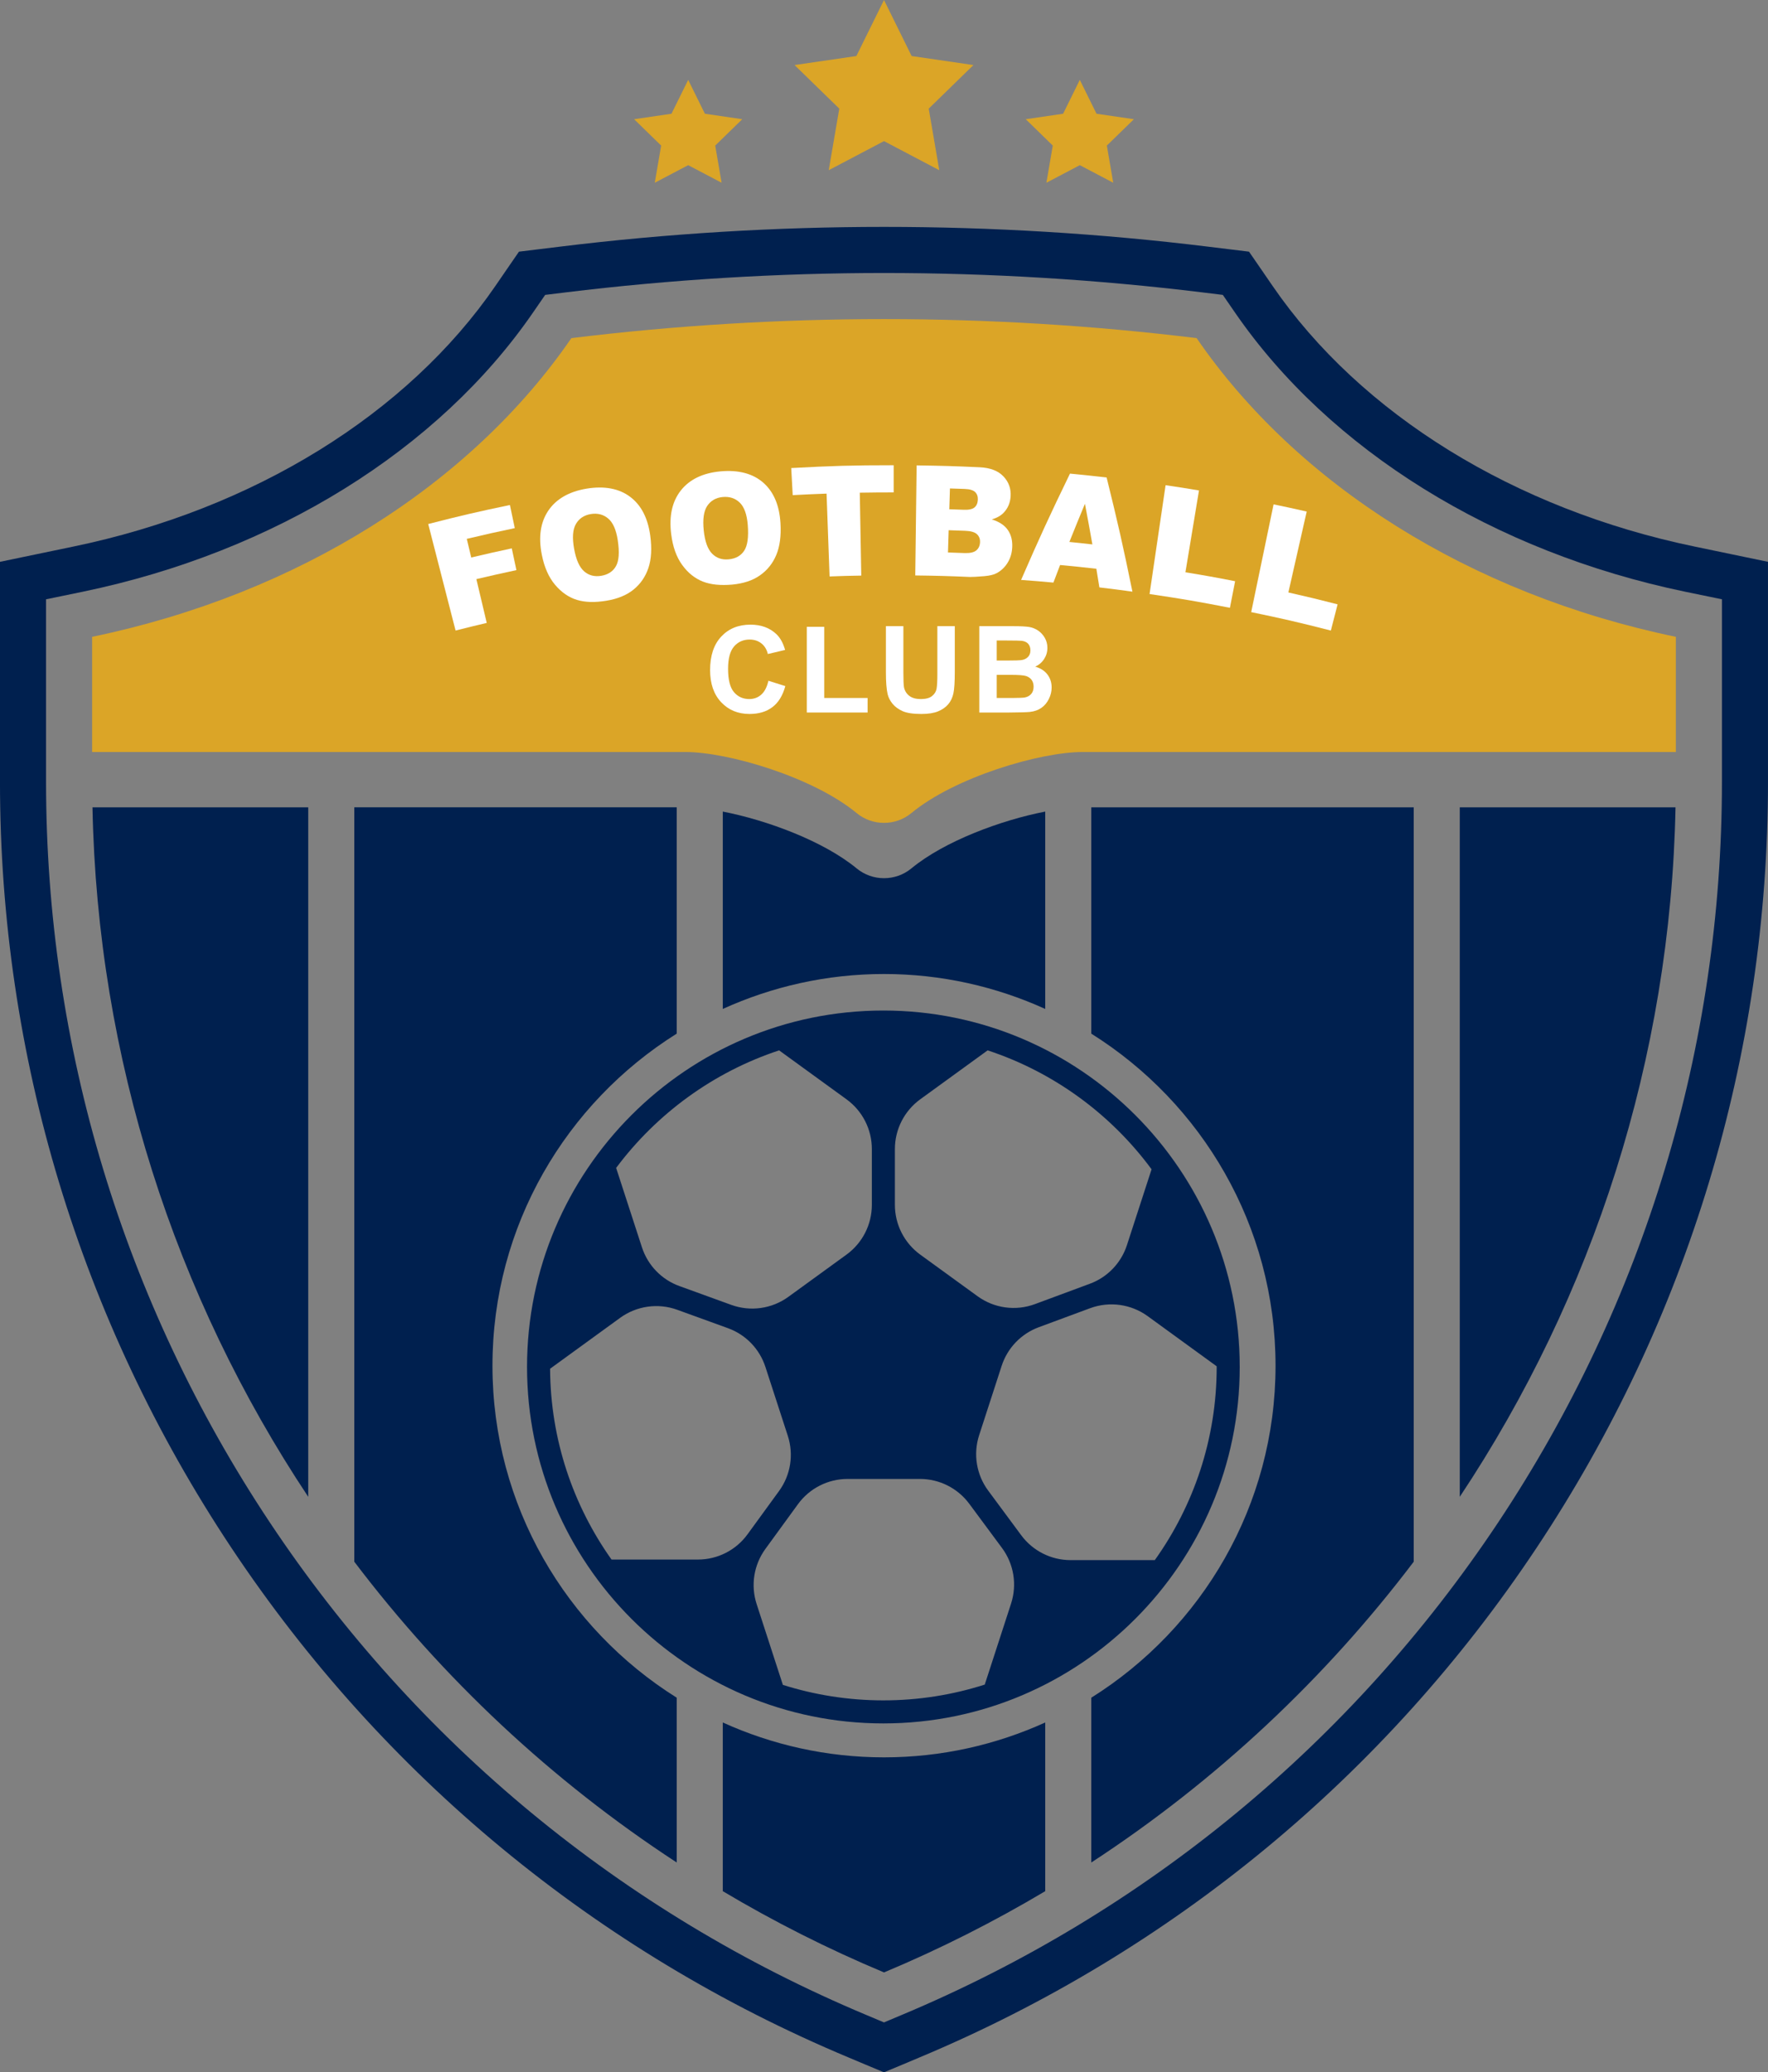 <?xml version="1.0" encoding="UTF-8"?>
<!DOCTYPE svg PUBLIC "-//W3C//DTD SVG 1.1//EN" "http://www.w3.org/Graphics/SVG/1.1/DTD/svg11.dtd">
<!-- Creator: CorelDRAW -->
<svg xmlns="http://www.w3.org/2000/svg" xml:space="preserve" width="118.084mm" height="138.37mm" version="1.1" style="shape-rendering:geometricPrecision; text-rendering:geometricPrecision; image-rendering:optimizeQuality; fill-rule:evenodd; clip-rule:evenodd"
viewBox="0 0 2164.45 2536.28"
 xmlns:xlink="http://www.w3.org/1999/xlink"
 xmlns:xodm="http://www.corel.com/coreldraw/odm/2003">
 <rect x="0" y="0" width="2164.45" height="2536.28" fill="#808080" stroke="none"/>
 <defs>
  <style type="text/css">
   <![CDATA[
    .fil0 {fill:#00204F;fill-rule:nonzero}
    .fil1 {fill:#DBA527;fill-rule:nonzero}
    .fil2 {fill:white;fill-rule:nonzero}
   ]]>
  </style>
 </defs>
 <g id="Layer_x0020_1">
  <path class="fil0" d="M1082.23 277.69c-132.29,0 -265.65,8.11 -396.42,24.15l-25.23 3.08 -25.24 3.08 -14.39 20.89 -14.41 20.98c-107.91,157.09 -296.24,273.37 -516.68,319.04l-44.94 9.34 -44.94 9.35 0 269.41c0,334.64 98,658.8 283.4,937.46 185.4,278.66 446.56,494.3 755.26,623.53l21.79 9.17 21.78 9.08 21.78 -9.08 21.78 -9.17c308.7,-129.24 569.87,-344.87 755.27,-623.53 185.4,-278.67 283.39,-602.82 283.39,-937.46l0 -269.41 -44.93 -9.35 -44.94 -9.34c-220.44,-45.66 -408.77,-161.94 -516.67,-319.04l-14.41 -20.98 -14.4 -20.89 -25.24 -3.08 -25.23 -3.08c-130.75,-16.05 -264.13,-24.15 -396.4,-24.15l0 0zm0 56.42c129.99,0 261.06,8.02 389.56,23.71l25.23 3.09 14.4 20.89c116.08,169 317.16,293.74 551.71,342.4l44.93 9.26 0 223.57c0,323.54 -94.73,636.85 -273.95,906.25 -179.22,269.32 -431.69,477.72 -730.11,602.73l-21.78 9.17 -21.78 -9.17c-298.43,-125.01 -550.88,-333.41 -730.11,-602.73 -179.21,-269.41 -273.95,-582.72 -273.95,-906.25l0 -223.57 44.93 -9.26c234.55,-48.66 435.63,-173.4 551.71,-342.4l14.4 -20.89 25.24 -3.09c128.49,-15.69 259.56,-23.71 389.57,-23.71l0 0z"/>
  <path class="fil1" d="M839.05 920.36c52.12,0 156.18,30.59 209.69,74.76 19.32,15.96 47.66,15.96 66.97,0 53.51,-44.17 157.57,-74.76 209.69,-74.76l726.26 0 0 -140.96c-252.61,-52.37 -463.87,-186.81 -586.72,-365.59 -253.65,-31.03 -511.78,-31.03 -765.44,0 -122.86,178.78 -334.12,313.22 -586.73,365.59l0 140.96 726.27 0z"/>
  <path class="fil0" d="M1413.75 1909.39l-103.13 0c-23.82,0 -46.21,-11.29 -60.38,-30.41l-40.46 -54.66c-14.45,-19.48 -18.56,-44.78 -11.06,-67.88l27.54 -84.81c7.11,-21.86 23.8,-39.23 45.36,-47.25l63.08 -23.36c23.56,-8.64 49.91,-5.02 70.24,9.7l84.56 61.44c0,0.27 0.02,0.53 0.02,0.79 0,88.07 -28.14,169.7 -75.77,236.44zm-455.33 152.69l-32.13 -98.91c-7.44,-22.92 -3.46,-47.96 10.7,-67.44l39.92 -54.83c14.13,-19.39 36.71,-30.86 60.73,-30.86l88.61 0c23.8,0 46.2,11.29 60.37,30.41l40.1 54.13c14.46,19.57 18.58,44.78 11.07,67.97l-32.23 99.18c-39.16,12.52 -80.85,19.31 -124.12,19.31 -42.86,0 -84.19,-6.7 -123.03,-18.95zm-103.95 -153.39l-105.82 0c-46.93,-66.12 -74.75,-146.61 -75.21,-233.53l85.8 -62.33c20.18,-14.63 46.31,-18.34 69.75,-9.87l62.21 22.57c21.77,7.85 38.69,25.39 45.85,47.43l27.43 84.37c7.44,22.92 3.46,47.96 -10.71,67.44l-38.58 52.98c-14.13,19.48 -36.71,30.94 -60.73,30.94zm99.35 -623.18l82.57 59.95c19.46,14.19 30.97,36.76 30.97,60.83l0 68.32c0,24.07 -11.51,46.63 -30.97,60.83l-71.27 51.75c-20.17,14.63 -46.3,18.34 -69.75,9.87l-63.65 -23.1c-21.77,-7.85 -38.69,-25.39 -45.84,-47.43l-31.59 -97.15c49.66,-66.47 119.12,-117.34 199.53,-143.87zm455.97 145.55l-30.19 92.92c-7.1,21.78 -23.81,39.23 -45.36,47.16l-67.27 24.95c-23.56,8.73 -49.92,5.11 -70.25,-9.7l-70.2 -50.95c-19.46,-14.19 -30.96,-36.76 -30.96,-60.83l0 -68.32c0,-24.07 11.5,-46.63 30.96,-60.83l82.58 -59.95c81.06,26.71 150.97,78.19 200.69,145.55zm-328.33 -194.3c-240.55,0 -436.25,195.71 -436.25,436.2 0,240.58 195.7,436.29 436.25,436.29 240.56,0 436.26,-195.71 436.26,-436.29 0,-240.49 -195.7,-436.2 -436.26,-436.2z"/>
  <path class="fil0" d="M1787.12 1831.9c163.37,-245.69 258.12,-536.96 264.12,-843.84l-264.12 0 0 843.84z"/>
  <path class="fil0" d="M377.34 988.06l-264.13 0c6,306.88 100.75,598.15 264.13,843.84l0 -843.84z"/>
  <path class="fil0" d="M884.86 1234.82c60.24,-27.33 127.02,-42.76 197.37,-42.76 70.35,0 137.13,15.43 197.37,42.76l0 -241.55c-53.98,10.49 -123.38,36.14 -163.88,69.56 -19.32,15.96 -47.66,15.96 -66.97,0 -40.5,-33.41 -109.9,-59.07 -163.88,-69.56l0 241.55z"/>
  <path class="fil0" d="M1730.73 988.06l-394.73 0 0 276.99c135.33,84.81 225.56,235.2 225.56,406.41 0,171.11 -90.23,321.51 -225.56,406.32l0 201.7c153.18,-100.06 286.26,-225.07 394.73,-368.14l0 -923.27z"/>
  <path class="fil0" d="M1279.6 2108.1c-60.25,27.33 -127.02,42.67 -197.37,42.67 -70.34,0 -137.13,-15.34 -197.37,-42.67l0 206.46c62.81,37.38 128.67,70.7 197.37,99.44l0.01 0 0 0c68.7,-28.74 134.56,-62.06 197.37,-99.44l0 -206.46z"/>
  <path class="fil0" d="M828.46 2077.77c-135.33,-84.81 -225.57,-235.2 -225.57,-406.32 0,-171.2 90.24,-321.6 225.57,-406.41l0 -276.99 -394.73 0 0 923.27c108.47,143.08 241.55,268.08 394.73,368.14l0 -201.7z"/>
  <path class="fil2" d="M524.24 641.34c39.85,-10.23 59.87,-14.9 100.03,-23.28 2.37,11.29 3.56,16.93 5.93,28.3 -23.55,4.94 -35.3,7.58 -58.74,13.14 2.18,9.08 3.26,13.66 5.43,22.83 19.82,-4.67 29.74,-6.97 49.64,-11.2 2.27,10.67 3.4,15.96 5.68,26.62 -19.65,4.23 -29.46,6.43 -49.03,11.02 5.09,21.42 7.63,32.18 12.71,53.6 -15.29,3.61 -22.92,5.47 -38.16,9.34 -13.39,-52.1 -20.09,-78.19 -33.49,-130.38z"/>
  <path class="fil2" d="M702.86 671.67c2.39,13.4 6.51,22.57 12.27,27.59 5.77,5.03 12.7,6.79 20.84,5.47 8.37,-1.41 14.39,-5.29 18.09,-11.81 3.71,-6.44 4.45,-17.1 2.17,-32 -1.92,-12.52 -5.77,-21.33 -11.63,-26.27 -5.85,-5.02 -13.06,-6.88 -21.54,-5.47 -8.14,1.41 -14.17,5.47 -18.04,12.17 -3.88,6.7 -4.58,16.84 -2.17,30.32zm-39.56 7.23c-4.26,-21.6 -1.73,-39.49 7.9,-53.86 9.63,-14.28 25.31,-23.36 46.79,-26.98 22.02,-3.61 39.98,-0.18 53.53,10.05 13.57,10.23 21.66,26.09 24.56,47.6 2.11,15.6 1.31,28.74 -2.28,39.41 -3.59,10.67 -9.63,19.48 -18.11,26.36 -8.46,6.97 -19.55,11.46 -33.35,13.75 -14.02,2.29 -26,2.03 -36.06,-1.06 -10.07,-3.08 -18.96,-9.26 -26.72,-18.42 -7.75,-9.17 -13.21,-21.42 -16.26,-36.85z"/>
  <path class="fil2" d="M861.53 649.19c1.43,13.49 4.85,22.92 10.24,28.39 5.38,5.47 12.14,7.76 20.34,6.96 8.44,-0.79 14.71,-4.23 18.86,-10.4 4.16,-6.17 5.66,-16.75 4.45,-31.82 -1.01,-12.61 -4.22,-21.69 -9.69,-27.07 -5.47,-5.38 -12.5,-7.76 -21.05,-6.96 -8.18,0.79 -14.47,4.41 -18.8,10.75 -4.35,6.44 -5.76,16.49 -4.34,30.15zm-39.87 4.32c-2.69,-21.78 1.11,-39.49 11.71,-53.07 10.61,-13.57 26.86,-21.51 48.5,-23.54 22.18,-2.03 39.8,2.64 52.57,13.84 12.76,11.2 19.69,27.68 21.03,49.28 0.98,15.69 -0.75,28.74 -5.1,39.14 -4.35,10.4 -10.99,18.69 -19.92,24.95 -8.92,6.35 -20.29,10.05 -34.18,11.37 -14.11,1.23 -26.02,0.09 -35.81,-3.7 -9.79,-3.88 -18.2,-10.58 -25.26,-20.28 -7.05,-9.7 -11.61,-22.3 -13.53,-38z"/>
  <path class="fil2" d="M968.66 572.84c50.13,-2.73 75.23,-3.44 125.41,-3.44 0,13.31 0,19.92 0,33.24 -16.59,0 -24.9,0.09 -41.49,0.35 0.74,40.64 1.11,60.92 1.83,101.47 -15.52,0.26 -23.29,0.44 -38.82,1.06 -1.47,-40.55 -2.19,-60.83 -3.67,-101.38 -16.59,0.62 -24.88,0.97 -41.45,1.85 -0.72,-13.22 -1.09,-19.92 -1.82,-33.15z"/>
  <path class="fil2" d="M1160.56 676.16c8.02,0.26 12.03,0.44 20.06,0.71 6.77,0.26 11.6,-0.79 14.5,-3.17 2.9,-2.38 4.47,-5.73 4.66,-10.05 0.2,-3.97 -1.03,-7.23 -3.69,-9.79 -2.67,-2.56 -7.5,-3.97 -14.47,-4.23 -8.08,-0.35 -12.14,-0.44 -20.22,-0.71 -0.34,10.93 -0.5,16.31 -0.84,27.24zm1.61 -52.89c7.03,0.26 10.53,0.35 17.53,0.62 6.29,0.26 10.7,-0.71 13.27,-2.82 2.56,-2.12 3.95,-5.29 4.14,-9.52 0.18,-3.88 -0.92,-6.96 -3.3,-9.34 -2.4,-2.29 -6.68,-3.61 -12.86,-3.79 -7.19,-0.26 -10.8,-0.44 -17.99,-0.62 -0.32,10.23 -0.48,15.25 -0.79,25.48zm-40 -53.69c30.9,0.44 46.35,0.88 77.24,2.29 12.86,0.62 22.58,4.32 29.05,11.2 6.47,6.79 9.37,14.99 8.77,24.42 -0.51,8.02 -3.37,14.63 -8.51,20.01 -3.43,3.61 -8.28,6.35 -14.53,8.2 9.19,2.82 15.8,7.23 19.82,13.22 4,5.91 5.7,13.14 5.13,21.69 -0.46,6.97 -2.42,13.14 -5.83,18.51 -3.41,5.38 -7.85,9.52 -13.31,12.43 -3.38,1.85 -8.38,3 -15,3.61 -8.81,0.7 -14.63,1.06 -17.49,0.97 -26.8,-1.15 -40.21,-1.5 -67.03,-1.85 0.67,-53.87 1,-80.84 1.68,-134.7z"/>
  <path class="fil2" d="M1337.33 666.29c-3.53,-19.92 -5.34,-29.89 -9.11,-49.72 -7.74,18.69 -11.55,28.03 -19.05,46.72 11.27,1.15 16.89,1.68 28.16,3zm4.87 29.8c-17.73,-2.03 -26.61,-2.91 -44.38,-4.58 -3.3,8.55 -4.94,12.87 -8.19,21.51 -15.81,-1.41 -23.72,-2.12 -39.56,-3.26 22.77,-52.28 34.74,-78.37 59.85,-130.12 17.95,1.76 26.91,2.64 44.85,4.76 13.82,55.8 20.14,83.75 31.58,139.73 -16.16,-2.29 -24.24,-3.26 -40.43,-5.2 -1.46,-9.17 -2.2,-13.66 -3.72,-22.83z"/>
  <path class="fil2" d="M1426.94 593.82c16.37,2.38 24.55,3.7 40.9,6.44 -6.65,40.02 -9.96,60.04 -16.6,100.15 24.37,3.97 36.54,6.17 60.82,10.93 -2.54,13.05 -3.81,19.57 -6.35,32.53 -39.23,-7.67 -58.92,-11.02 -98.38,-16.84 7.84,-53.25 11.77,-79.87 19.62,-133.21z"/>
  <path class="fil2" d="M1559.16 617.28c16.25,3.35 24.36,5.11 40.55,8.81 -8.97,39.58 -13.46,59.42 -22.44,99 24.16,5.47 36.22,8.37 60.26,14.55 -3.31,12.87 -4.95,19.31 -8.25,32.09 -38.84,-9.96 -58.36,-14.46 -97.52,-22.57 10.97,-52.81 16.44,-79.16 27.4,-131.88z"/>
  <path class="fil2" d="M940.73 833.17l20.7 6.52c-3.17,11.55 -8.45,20.19 -15.83,25.74 -7.38,5.64 -16.74,8.37 -28.08,8.37 -14.05,0 -25.58,-4.76 -34.64,-14.37 -9.03,-9.61 -13.55,-22.66 -13.55,-39.32 0,-17.63 4.54,-31.3 13.63,-40.99 9.09,-9.78 21.04,-14.63 35.85,-14.63 12.93,0 23.44,3.88 31.52,11.46 4.81,4.5 8.42,11.02 10.83,19.48l-21.14 5.02c-1.24,-5.46 -3.86,-9.78 -7.82,-12.96 -3.97,-3.17 -8.79,-4.76 -14.46,-4.76 -7.84,0 -14.2,2.82 -19.08,8.46 -4.88,5.64 -7.32,14.72 -7.32,27.33 0,13.4 2.4,22.92 7.2,28.56 4.81,5.64 11.06,8.46 18.75,8.46 5.68,0 10.55,-1.76 14.64,-5.38 4.09,-3.61 7.03,-9.26 8.8,-17.01z"/>
  <polygon class="fil2" points="987.7,872.05 987.7,767.14 1009.05,767.14 1009.05,854.24 1062.14,854.24 1062.14,872.05 "/>
  <path class="fil2" d="M1084.6 766.35l21.35 0 0 57.21c0,9.08 0.26,14.99 0.78,17.72 0.93,4.32 3.1,7.76 6.53,10.4 3.44,2.64 8.15,3.88 14.1,3.88 6.06,0 10.63,-1.23 13.7,-3.7 3.08,-2.47 4.93,-5.47 5.55,-9.08 0.63,-3.61 0.94,-9.61 0.94,-17.98l0 -58.45 21.34 0 0 55.54c0,12.69 -0.56,21.6 -1.73,26.89 -1.15,5.2 -3.28,9.61 -6.38,13.22 -3.1,3.61 -7.25,6.52 -12.44,8.64 -5.2,2.12 -11.97,3.17 -20.35,3.17 -10.08,0 -17.75,-1.15 -22.97,-3.44 -5.22,-2.38 -9.34,-5.38 -12.38,-9.08 -3.02,-3.79 -5.03,-7.67 -5.98,-11.72 -1.4,-6.08 -2.1,-14.99 -2.1,-26.89l0 -56.33z"/>
  <path class="fil2" d="M1220.22 825.94l0 28.3 19.77 0c7.69,0 12.57,-0.27 14.63,-0.62 3.18,-0.62 5.76,-2.03 7.76,-4.23 1.99,-2.29 2.99,-5.29 2.99,-8.99 0,-3.17 -0.78,-5.91 -2.3,-8.11 -1.54,-2.21 -3.76,-3.79 -6.67,-4.85 -2.91,-0.97 -9.22,-1.5 -18.94,-1.5l-17.24 0zm0 -42.05l0 24.51 14 0c8.31,0 13.49,-0.18 15.51,-0.44 3.65,-0.35 6.52,-1.68 8.62,-3.79 2.09,-2.03 3.13,-4.76 3.13,-8.2 0,-3.26 -0.91,-5.91 -2.7,-8.02 -1.81,-2.03 -4.49,-3.26 -8.05,-3.7 -2.12,-0.18 -8.2,-0.35 -18.24,-0.35l-12.27 0zm-21.34 -17.54l42.26 0c8.37,0 14.61,0.35 18.72,0.97 4.12,0.7 7.79,2.2 11.04,4.41 3.24,2.21 5.95,5.11 8.12,8.82 2.16,3.7 3.24,7.85 3.24,12.34 0,5.03 -1.34,9.52 -4,13.66 -2.67,4.14 -6.29,7.23 -10.86,9.34 6.44,1.85 11.4,5.03 14.86,9.52 3.46,4.58 5.19,9.87 5.19,15.96 0,4.85 -1.12,9.52 -3.36,14.02 -2.24,4.58 -5.29,8.2 -9.16,10.93 -3.88,2.73 -8.64,4.41 -14.32,5.02 -3.55,0.35 -12.15,0.62 -25.74,0.71l-35.99 0 0 -105.7z"/>
  <polygon class="fil1" points="1082.23,0 1116.06,68.59 1191.72,79.61 1136.98,132.94 1149.89,208.31 1082.23,172.7 1014.56,208.31 1027.48,132.94 972.73,79.61 1048.39,68.59 "/>
  <polygon class="fil1" points="1321.94,97.77 1342.4,139.2 1388.15,145.9 1355.05,178.16 1362.86,223.65 1321.94,202.14 1281.04,223.65 1288.85,178.16 1255.75,145.9 1301.49,139.2 "/>
  <polygon class="fil1" points="842.51,97.77 862.96,139.2 908.71,145.9 875.6,178.16 883.42,223.65 842.51,202.14 801.6,223.65 809.41,178.16 776.31,145.9 822.05,139.2 "/>
 </g>
</svg>

